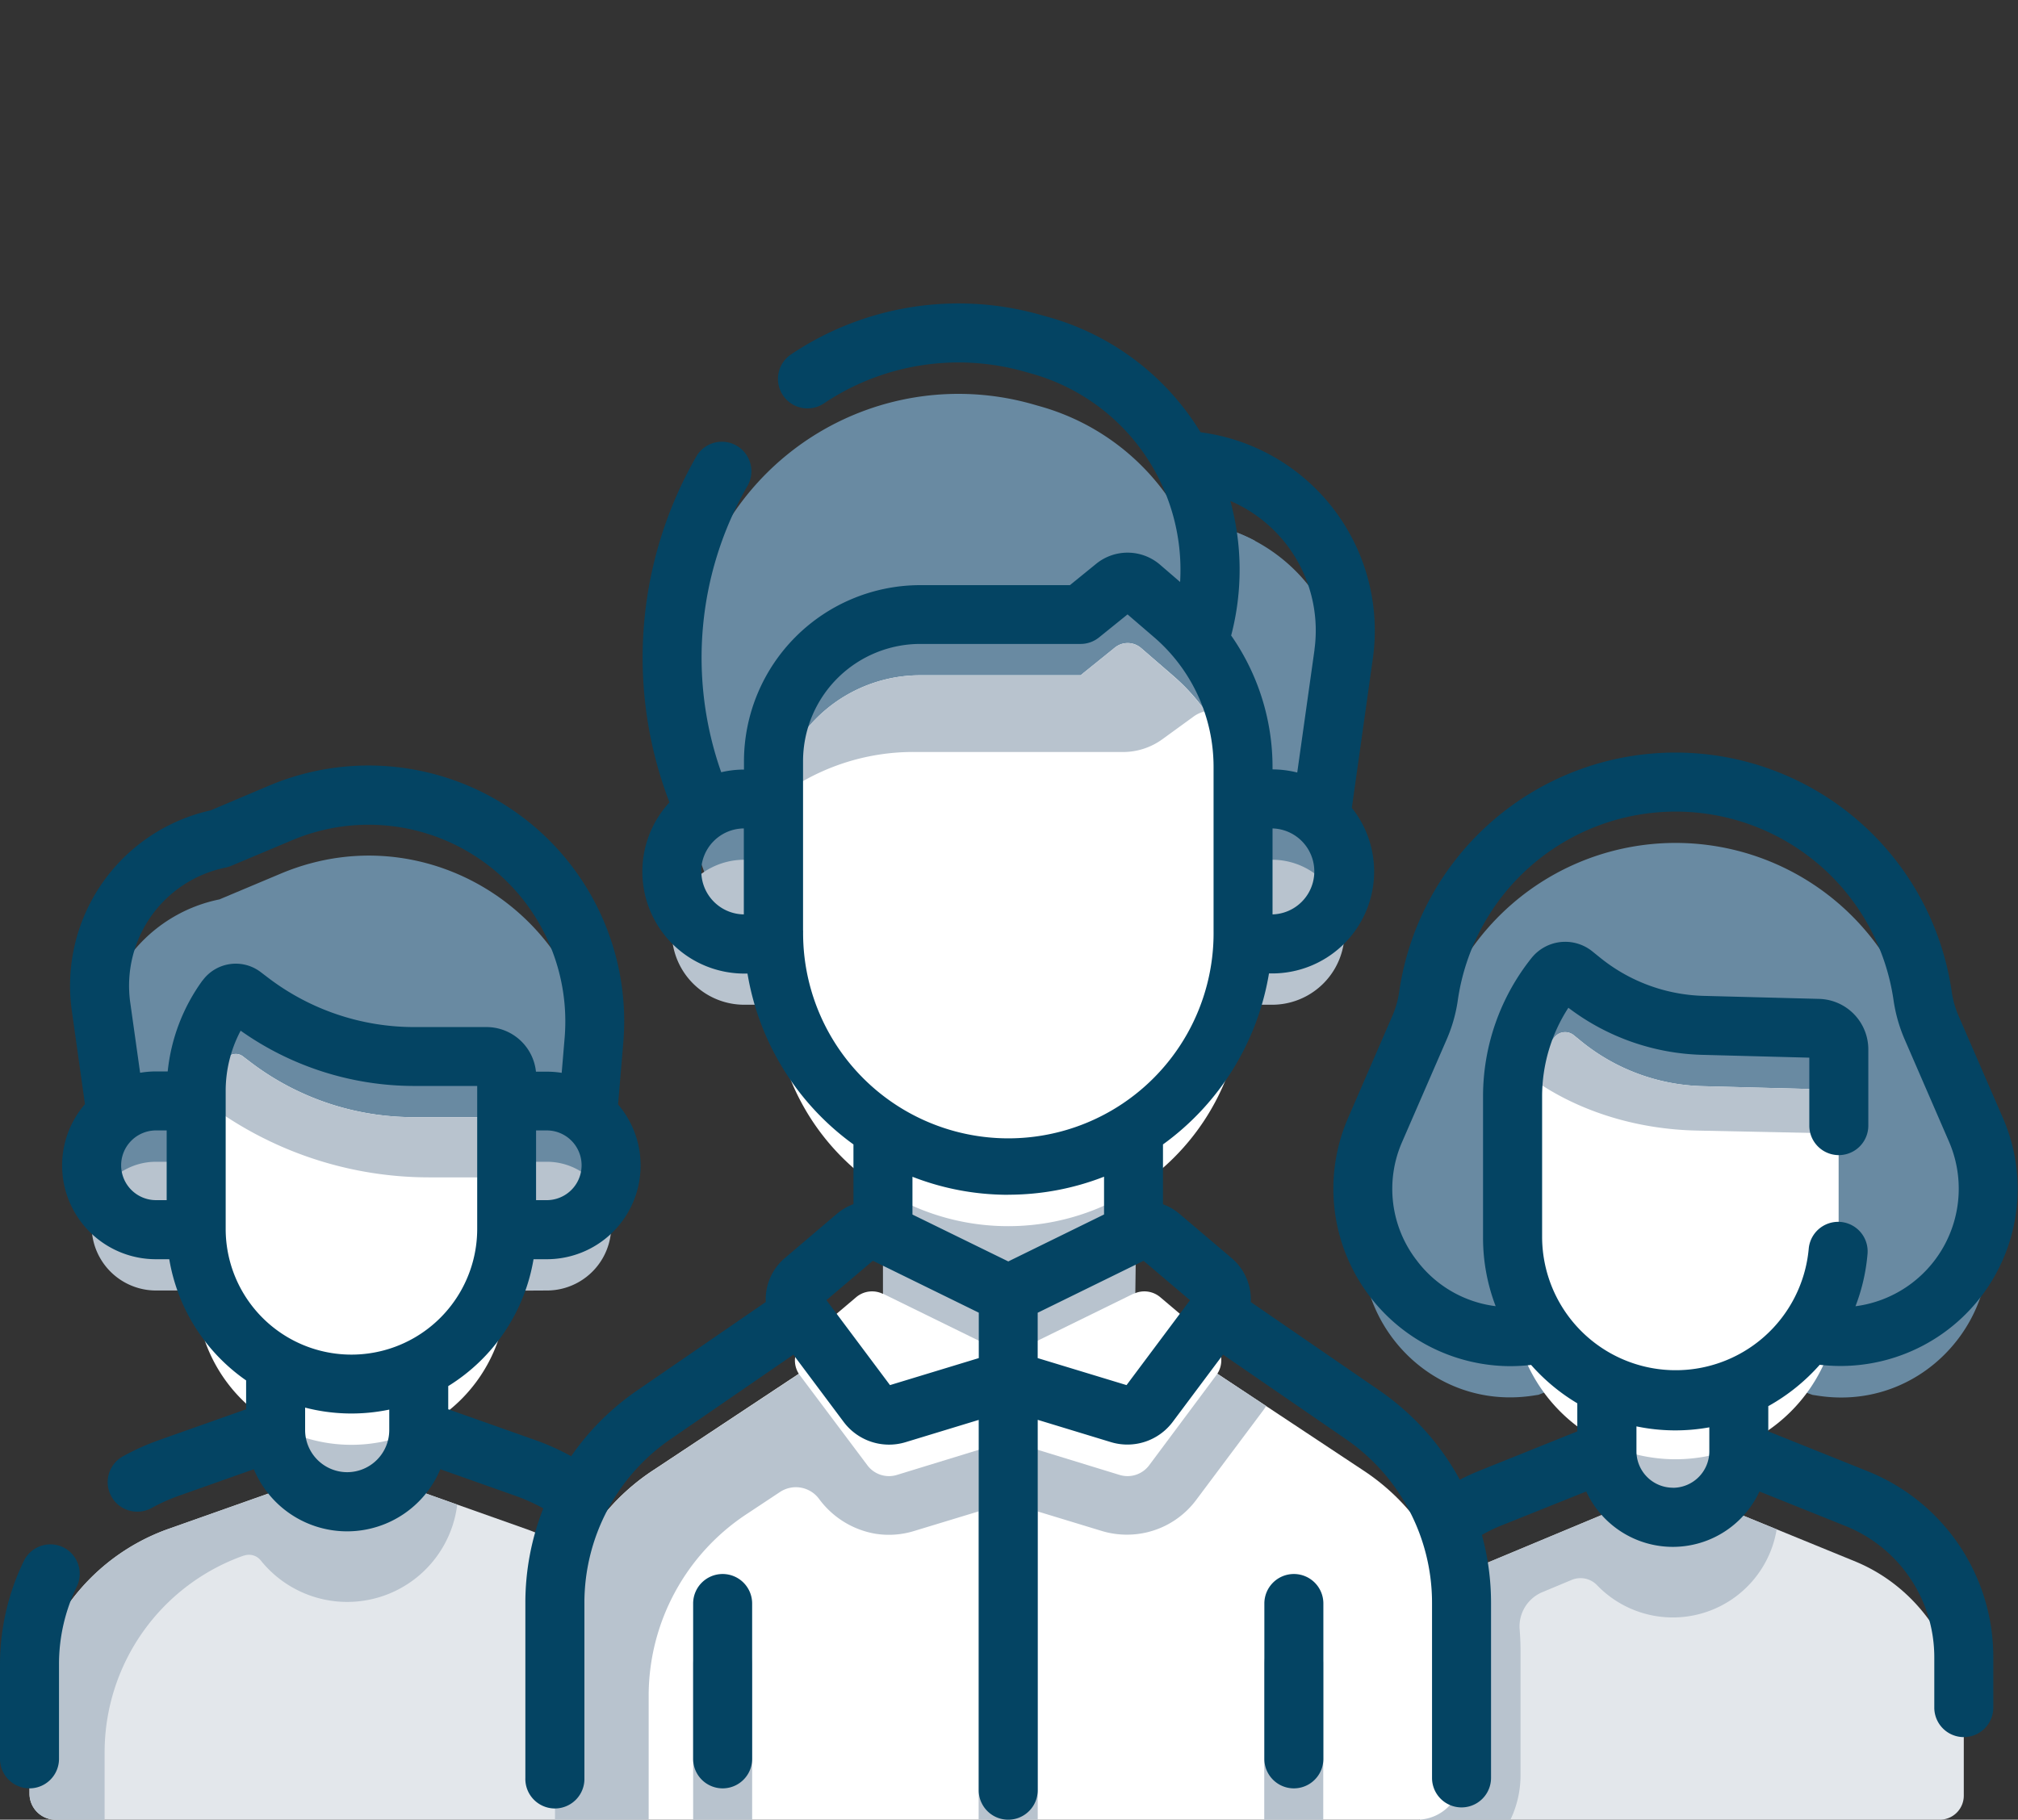 <svg xmlns="http://www.w3.org/2000/svg" viewBox="0 0 567.72 512">
  <rect x="0" y="0" width="567.72" height="512" fill="#333333" stroke="none"/>
  <g id="Ebene_2" data-name="Ebene 2">
    <g id="Capa_1" data-name="Capa 1">
      <g>
        <g>
          <path d="M522.17,439.44l-43.33-17.73H461.52l-42.47,17.73a47.82,47.82,0,0,0-11.95,7.23l-27.57,23.82,3.93,27.77,14.91.92L399.48,512v0H545.7a6.77,6.77,0,0,0,6.77-6.76V486.17C552.47,465.6,540.47,447.1,522.17,439.44Z" style="fill: #e3e7eb"/>
          <path d="M478.84,421.71H461.52l-5.34,2.23-37.13,15.5a47.82,47.82,0,0,0-11.95,7.23l-27.57,23.82,1.4,9.88,2.53,17.89,5.29.33,9.62.59L399.48,512v0h25.45a29,29,0,0,0,2.84-12.55V464.56c0-2.05-.09-4.09-.25-6.12a10.44,10.44,0,0,1,6.4-10.47l8.19-3.42a6.44,6.44,0,0,1,7.14,1.42,29.6,29.6,0,0,0,50.58-15.67Z" style="fill: #b8c3ce"/>
          <path d="M489.17,425.47a18.56,18.56,0,0,1-37.12,0V371.64h37.12Z" style="fill: #b8c3ce"/>
          <path d="M509.91,392.47l1.5.23c32.35,5,57.5-27.64,44.48-57.67l-12.48-28.77a35,35,0,0,1-2.52-8.9,70.22,70.22,0,0,0-139,0,34.93,34.93,0,0,1-2.52,8.9L386.87,335c-13,30,12.13,62.64,44.48,57.67l1.49-.23,26.05-10.21h22.64Z" style="fill: #698aa2"/>
          <path d="M318.88,403.46H248.4V287.15h72Z" style="fill: #b8c3ce"/>
          <path d="M185.05,455.08l-21.67-16.66a58.37,58.37,0,0,0-15.46-8.25L117.81,419.5l-13.68-4.23H88.53l-11,4.23L47.43,430.17A58.74,58.74,0,0,0,8.3,485.54v19.13A7.33,7.33,0,0,0,15.63,512H156.1s18.49-36.58,29-56.92Z" style="fill: #e3e7eb"/>
          <path d="M342.2,386.34l41.15,27.26a61.25,61.25,0,0,1,27.82,51v34.89A12.55,12.55,0,0,1,398.62,512H156.1V464.56a61.24,61.24,0,0,1,27.83-51l41.14-27.26,23.33-14.66,40.07,17s30.75-16.11,31.95-17S342.2,386.34,342.2,386.34Z" style="fill: #fff"/>
          <path d="M337.69,147.12l-5.13-.76-48.92-4.77S277.23,247,278.38,247s31,21.15,31,21.15h59.78L372,243.9l6-42.81A47.83,47.83,0,0,0,337.69,147.12Z" style="fill: #698aa2"/>
          <g>
            <path d="M352.87,203.17l.17-.5a81.53,81.53,0,0,0-.05-50.55,47.79,47.79,0,0,0-15.3-5l-5.14-.76-48.91-4.77S277.23,247,278.38,247s31,21.15,31,21.15h17.85Z" style="fill: #698aa2"/>
            <path d="M332.56,146.36a65.43,65.43,0,0,1,4.68,51.22L309.4,268.17h-103l-9.52-26.27a104.53,104.53,0,0,1,7.86-95,76.4,76.4,0,0,1,85.74-33.18l2.17.62A65.41,65.41,0,0,1,332.56,146.36Z" style="fill: #698aa2"/>
          </g>
          <path d="M357.87,282.7a20.4,20.4,0,0,0,0-40.8H313.61v40.8Z" style="fill: #b8c3ce"/>
          <path d="M209.4,282.7a20.4,20.4,0,0,1,0-40.8h44.26v40.8Z" style="fill: #b8c3ce"/>
          <path d="M165.33,331l1.8-21.35C171,262,123.05,227.29,79,245.8l-17.27,7.26a42.15,42.15,0,0,0-33.36,47.16l4.29,30.55,4.15,20.75s125.17,1.31,125.17,0S165.33,331,165.33,331Z" style="fill: #698aa2"/>
          <path d="M117.81,419.5l-13.68-4.23H88.53l-7.71,3-3.28,1.26L47.43,430.16A58.76,58.76,0,0,0,8.3,485.54v19.13A7.33,7.33,0,0,0,15.63,512h13.8V493.06a58.75,58.75,0,0,1,39.13-55.37l.09,0a4.26,4.26,0,0,1,4.75,1.41,31.18,31.18,0,0,0,55.23-15.74Z" style="fill: #b8c3ce"/>
          <g>
            <path d="M117.81,419.5a20.14,20.14,0,0,1-40.27,0V363.65h40.27V419.5Z" style="fill: #b8c3ce"/>
            <path d="M153.85,363.1a18.11,18.11,0,1,0,0-36.22H114v36.44Z" style="fill: #b8c3ce"/>
            <path d="M43.89,363.1a18.11,18.11,0,1,1,0-36.22H80.82V363.1Z" style="fill: #b8c3ce"/>
          </g>
          <path d="M283.64,345a66,66,0,0,0,66-66v-46A56.48,56.48,0,0,0,330,190.1L321,182.32a5.75,5.75,0,0,0-7.35-.11L304,190H258.88A41.29,41.29,0,0,0,217.6,231.3V279A66,66,0,0,0,283.64,345Z" style="fill: #fff"/>
          <path d="M257.43,211.59h58.5A18.88,18.88,0,0,0,327,208l8.89-6.46a8.64,8.64,0,0,1,3.23-1.41,56.55,56.55,0,0,0-9.14-10L321,182.32a5.75,5.75,0,0,0-7.35-.11L304,190H258.88a41.26,41.26,0,0,0-40.81,35.05,62.8,62.8,0,0,1,39.36-13.47Z" style="fill: #b8c3ce"/>
          <path d="M291.94,512V389.3a8.3,8.3,0,0,0-.33-2.3l-3.14,1.65-11.15-4.73a8.23,8.23,0,0,0-2,5.38V512Z" style="fill: #b8c3ce"/>
          <path d="M342.2,386.34s-20.59-15.52-21.78-14.66-31.95,17-31.95,17l-40.07-17-15.89,10-7.44,4.68L183.93,413.6a61.24,61.24,0,0,0-27.83,51V512h26.39V476.84a61.23,61.23,0,0,1,27.82-51l9.13-6.05a8.11,8.11,0,0,1,10.95,1.9,24.9,24.9,0,0,0,15.7,9.82,24.09,24.09,0,0,0,11-.72l26.51-8.06,26.5,8.07a24.39,24.39,0,0,0,7,1h0a24.27,24.27,0,0,0,19.37-9.7l18.95-25.33c.28-.38.53-.78.79-1.17Z" style="fill: #b8c3ce"/>
          <path d="M248.4,364l35.24,17.28v24.1L252.3,415a7.58,7.58,0,0,1-8.28-2.72l-19-25.33a6.93,6.93,0,0,1,1.07-9.45L240.85,365a6.93,6.93,0,0,1,7.55-.94Z" style="fill: #fff"/>
          <path d="M318.88,364l-35.24,17.28v24.1L315,415a7.6,7.6,0,0,0,8.29-2.72L342.2,386.9a6.94,6.94,0,0,0-1.06-9.45L326.43,365a6.93,6.93,0,0,0-7.55-.94Z" style="fill: #fff"/>
          <path d="M211.6,512V468.29a8.3,8.3,0,1,0-16.6,0V512Z" style="fill: #b8c3ce"/>
          <path d="M372.27,512V468.29a8.3,8.3,0,1,0-16.6,0V512Z" style="fill: #b8c3ce"/>
          <path d="M517.26,312.46v52.91a45.89,45.89,0,0,1-91.77,0V325.55a53.9,53.9,0,0,1,11.83-33.7,3.85,3.85,0,0,1,5.42-.58l2.14,1.74a56.28,56.28,0,0,0,34,12.6l32.53.86A6,6,0,0,1,517.26,312.46Z" style="fill: #fff"/>
          <path d="M431.29,303.76,434,305.5c12.28,7.84,27.51,12.27,43.33,12.6l39.91.83v-6.47a6,6,0,0,0-5.83-6l-32.53-.86a56.28,56.28,0,0,1-34-12.6l-2.14-1.74a3.83,3.83,0,0,0-5.42.58,53.83,53.83,0,0,0-7,11.43,5.23,5.23,0,0,1,1,.48Z" style="fill: #b8c3ce"/>
          <path d="M63.69,297.86a44.72,44.72,0,0,0-8.5,26.24v38.74a43.68,43.68,0,1,0,87.36,0V320a5.67,5.67,0,0,0-5.67-5.67H116.39A75.68,75.68,0,0,1,70.67,299l-2.35-1.79a3.27,3.27,0,0,0-4.63.69Z" style="fill: #fff"/>
          <path d="M57.92,310.14a104,104,0,0,0,62.82,21.13h21.81V320a5.67,5.67,0,0,0-5.67-5.67H116.39A75.63,75.63,0,0,1,70.67,299l-2.35-1.78a3.27,3.27,0,0,0-4.63.69,44.47,44.47,0,0,0-6.16,12Z" style="fill: #b8c3ce"/>
        </g>
        <g>
          <path d="M203.3,442.87a8.3,8.3,0,0,0-8.3,8.3v43.71a8.3,8.3,0,1,0,16.6,0V451.17a8.3,8.3,0,0,0-8.3-8.3Z" style="fill: #044463"/>
          <path d="M364,442.87a8.3,8.3,0,0,0-8.3,8.3v43.71a8.3,8.3,0,1,0,16.6,0V451.17a8.29,8.29,0,0,0-8.3-8.3Z" style="fill: #044463"/>
          <path d="M525.26,413.89l-27.79-11.15v-7.1A55,55,0,0,0,511.94,384a49.87,49.87,0,0,0,51.56-69.39L551,285.83a26.59,26.59,0,0,1-1.92-6.77,78.53,78.53,0,0,0-155.45,0,26.19,26.19,0,0,1-1.92,6.77l-12.48,28.78a49.93,49.93,0,0,0,45.51,69.78,52.4,52.4,0,0,0,6-.35,54.59,54.59,0,0,0,13,10.8v7.9L416,413.89a56.79,56.79,0,0,0-5.31,2.46,72.43,72.43,0,0,0-22.61-25.11l-36.2-24.9A15.24,15.24,0,0,0,346.51,354L331.8,341.52a15.16,15.16,0,0,0-4.62-2.68V322A74.41,74.41,0,0,0,357,273.89h.88a28.68,28.68,0,0,0,22.43-46.58l5.93-42.18a56.28,56.28,0,0,0-47.32-63.34l-1.18-.17a73.25,73.25,0,0,0-42.8-32.41l-2.17-.61a84.56,84.56,0,0,0-70.22,11.11,8.3,8.3,0,1,0,9.23,13.8,68,68,0,0,1,56.46-8.94l2.17.61A57.34,57.34,0,0,1,332,163.75l-5.62-4.84a14,14,0,0,0-18-.27l-7.38,6H258.88a49.63,49.63,0,0,0-49.58,49.58v2.31a28.16,28.16,0,0,0-6.4.75,96.86,96.86,0,0,1,7.37-80.53,8.3,8.3,0,1,0-14.37-8.32,113.58,113.58,0,0,0-7.56,97.33,28.69,28.69,0,0,0,21.07,48.17h.88A74.41,74.41,0,0,0,240.1,322v16.81a15.16,15.16,0,0,0-4.62,2.68L220.77,354a15.24,15.24,0,0,0-5.34,12.34l-36.2,24.9a72.62,72.62,0,0,0-18.55,18.49,67,67,0,0,0-10-4.51l-24.58-8.7V390a52.12,52.12,0,0,0,24-35.7h3.71a26.39,26.39,0,0,0,20.07-43.55l1.48-17.54A71.93,71.93,0,0,0,75.82,221L59.28,228a50.55,50.55,0,0,0-39.09,56.28l3.71,26.39a26.38,26.38,0,0,0,20,43.63h3.72A52,52,0,0,0,69.24,388.4v8.12l-24.58,8.7a67.69,67.69,0,0,0-10.07,4.54,8.3,8.3,0,0,0,4,15.57,8.19,8.19,0,0,0,4-1,51.83,51.83,0,0,1,7.58-3.42l21.24-7.52a28.43,28.43,0,0,0,52.47,0l21.24,7.52a50.59,50.59,0,0,1,7.72,3.5A72.44,72.44,0,0,0,147.8,451v49.24a8.31,8.31,0,1,0,16.61,0V451a55.88,55.88,0,0,1,24.22-46.06l34.57-23.78,14.17,18.95a15.95,15.95,0,0,0,17.35,5.68l20.62-6.28V503.7a8.3,8.3,0,1,0,16.6,0V399.49l20.62,6.28a15.93,15.93,0,0,0,17.34-5.68l14.17-18.95,34.57,23.78A55.89,55.89,0,0,1,402.87,451v49.24a8.3,8.3,0,1,0,16.6,0V451a72.09,72.09,0,0,0-2.57-19.11,38.51,38.51,0,0,1,5.24-2.57l24.11-9.67a26.84,26.84,0,0,0,48.73,0l24.1,9.67a39.78,39.78,0,0,1,25.09,37.09v14.05a8.3,8.3,0,1,0,16.6,0V466.39a56.3,56.3,0,0,0-35.51-52.5Zm-328-168.71a12.11,12.11,0,0,1,12-12.09v24.19A12.12,12.12,0,0,1,197.3,245.18Zm-43.45,92.5h-3V318.06h3a9.81,9.81,0,1,1,0,19.62ZM34.08,327.87a9.82,9.82,0,0,1,9.81-9.81h3v19.62h-3a9.82,9.82,0,0,1-9.81-9.81Zm22.89-52a52.63,52.63,0,0,0-9.79,25.59H43.89a27.51,27.51,0,0,0-4.47.38L36.63,282a33.92,33.92,0,0,1,26.79-37.88,8.63,8.63,0,0,0,1.57-.48l17.26-7.26a55.34,55.34,0,0,1,76.61,55.48l-.84,10a26.07,26.07,0,0,0-4.17-.33h-3.07a14,14,0,0,0-13.9-12.55H116.39a67.75,67.75,0,0,1-40.71-13.69l-2.34-1.78A11.57,11.57,0,0,0,57,275.87Zm13.44,9.74h0ZM63.49,307a36.16,36.16,0,0,1,4.21-17,84.57,84.57,0,0,0,48.69,15.55h17.86v40.21a35.38,35.38,0,1,1-70.76,0ZM97.67,414.22a11.85,11.85,0,0,1-11.83-11.84v-6.33a52,52,0,0,0,23.67.56v5.77A11.85,11.85,0,0,1,97.67,414.22ZM358,257.28V233.09a12.1,12.1,0,0,1,0,24.19Zm11.81-74.47-4.86,34.55a29,29,0,0,0-6.95-.88v-.67a64.67,64.67,0,0,0-11.64-37,73.08,73.08,0,0,0-.23-37.86A39.66,39.66,0,0,1,369.79,182.81Zm-143.89,79V214.18a33,33,0,0,1,33-33H304a8.23,8.23,0,0,0,5.21-1.85l8-6.46,7.43,6.39a48.12,48.12,0,0,1,16.77,36.53v46a57.74,57.74,0,1,1-115.47,0Zm57.74,74.34a74,74,0,0,0,26.94-5.07v10.63l-26.94,13.21L256.7,341.73V331.1A74,74,0,0,0,283.64,336.17Zm-33.28,53.57-17.88-23.91,13.06-11.08,29.8,14.61v12.78Zm66.55,0-25-7.6V369.36l29.79-14.61,13.06,11.08Zm81.75-34.94a32.89,32.89,0,0,1-4.18-33.58L407,292.44a42.69,42.69,0,0,0,3.12-11,61.93,61.93,0,0,1,122.59,0,43.5,43.5,0,0,0,3.12,11l12.48,28.78A33.35,33.35,0,0,1,522,367.53a53.37,53.37,0,0,0,3.39-14.76,8.3,8.3,0,0,0-16.55-1.37,37.58,37.58,0,0,1-75-3.15V308.43a45.78,45.78,0,0,1,7.39-24.88,65,65,0,0,0,37.5,13.24l30.28.8v19.12a8.3,8.3,0,1,0,16.6,0V295.34a14.22,14.22,0,0,0-13.91-14.29l-32.53-.85a48.32,48.32,0,0,1-29-10.74L448,267.71a12.14,12.14,0,0,0-17.14,1.84,62.42,62.42,0,0,0-13.64,38.88v39.82a53.82,53.82,0,0,0,3.55,19.26,32.83,32.83,0,0,1-22.08-12.71Zm71.95,63.81a10.27,10.27,0,0,1-10.25-10.26v-7a53.54,53.54,0,0,0,20.5.27v6.77A10.26,10.26,0,0,1,470.61,418.61Z" style="fill: #044463"/>
          <path d="M17.79,435.36A8.3,8.3,0,0,0,6.7,439.22,66.56,66.56,0,0,0,0,468.42v26.46a8.3,8.3,0,0,0,16.6,0V468.42a50,50,0,0,1,5-22,8.31,8.31,0,0,0-3.86-11.09Z" style="fill: #044463"/>
        </g>
        <rect width="567.72" height="512" style="fill: none"/>
      </g>
    </g>
  </g>
</svg>
